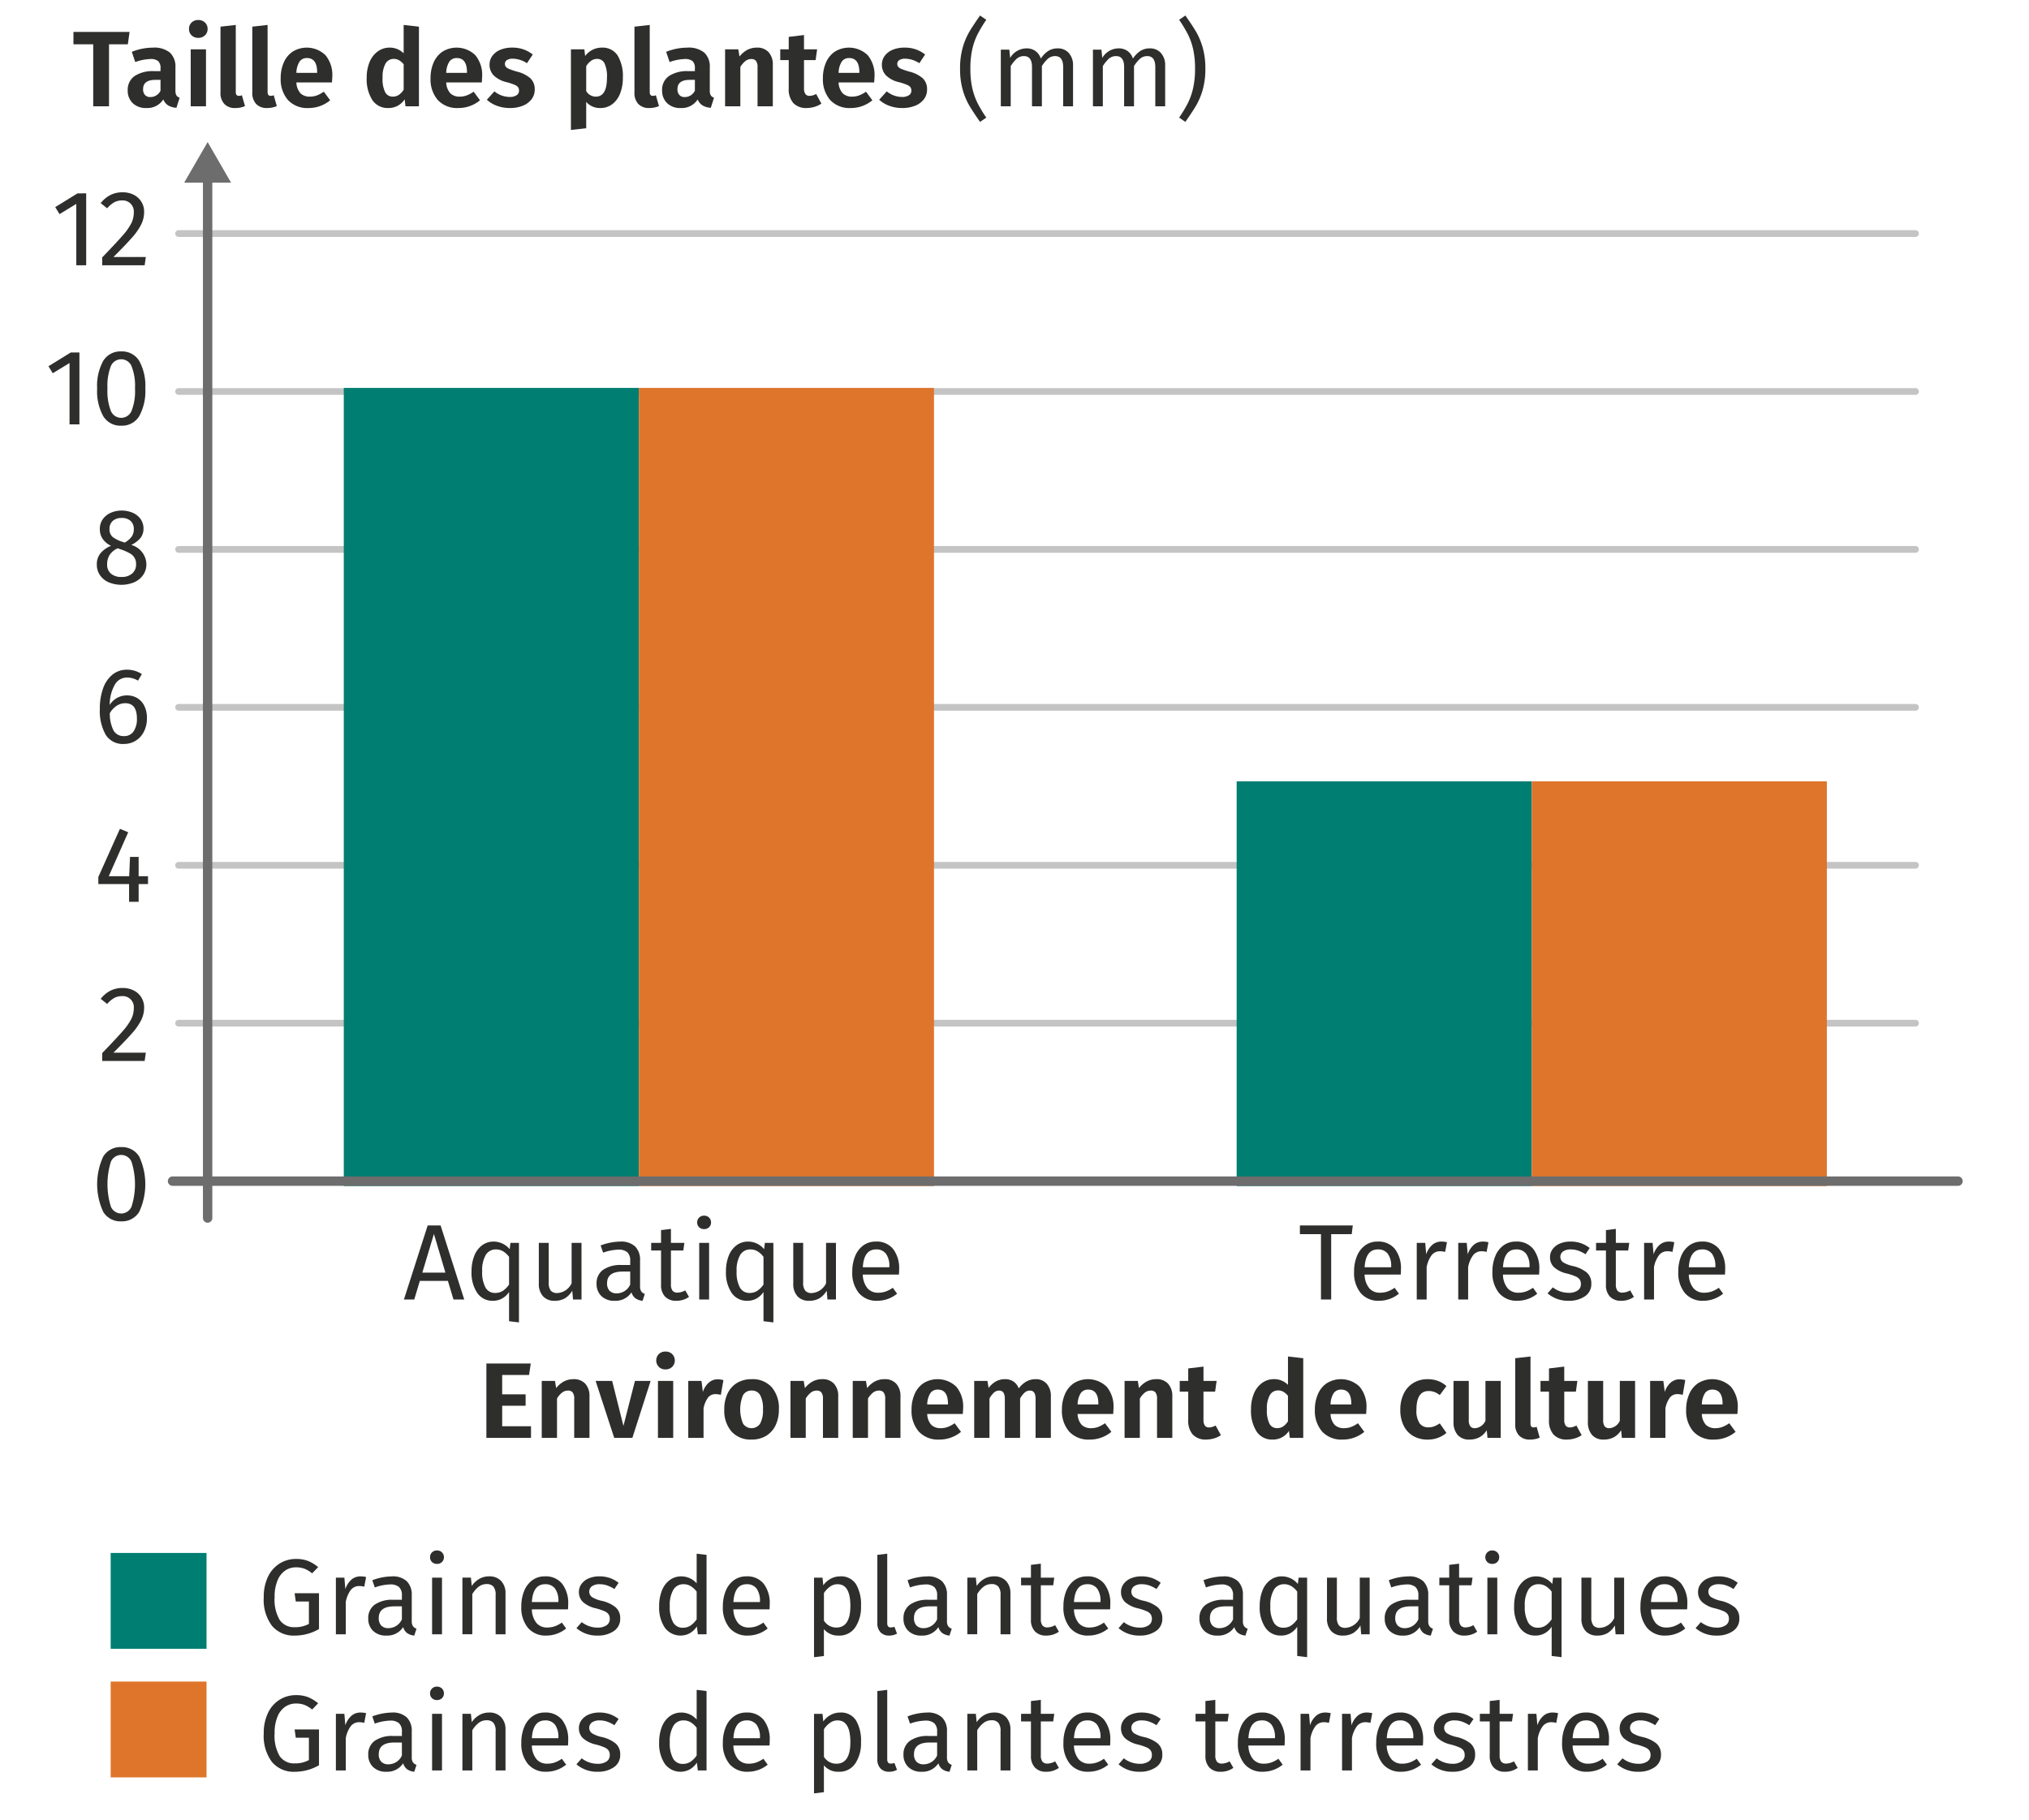<svg xmlns="http://www.w3.org/2000/svg" viewBox="0 0 151 135.455"><g id="e50d6904-8bc7-47fb-aeba-3a9db59c4576" data-name="Calque 1"><path d="M9.642,2.377l-.128.92H8.113V7.913H6.938V3.297H5.466V2.377Z" style="fill:#2e2e2d"/><path d="M13.13,7.101a.431.431,0,0,0,.24.172l-.24.752a1.388,1.388,0,0,1-.612-.177.919.919,0,0,1-.363-.447,1.414,1.414,0,0,1-1.272.64A1.371,1.371,0,0,1,9.878,7.677a1.266,1.266,0,0,1-.372-.947A1.236,1.236,0,0,1,10.01,5.665a2.43,2.43,0,0,1,1.448-.368h.488v-.208a.695.695,0,0,0-.177-.544.889.889,0,0,0-.584-.151,3.682,3.682,0,0,0-1.12.224l-.256-.76a4.258,4.258,0,0,1,1.568-.312,1.842,1.842,0,0,1,1.271.372,1.424,1.424,0,0,1,.408,1.108V6.737A.716.716,0,0,0,13.13,7.101Zm-1.184-.349V5.945h-.377q-.92,0-.92.688a.629.629,0,0,0,.141.437.514.514,0,0,0,.403.155A.836.836,0,0,0,11.946,6.753Z" style="fill:#2e2e2d"/><path d="M15.254,1.677a.633.633,0,0,1,.196.477.63.63,0,0,1-.196.476.692.692,0,0,1-.5.188.676.676,0,0,1-.496-.188.638.638,0,0,1-.192-.476.64.64,0,0,1,.192-.477.679.679,0,0,1,.496-.188A.695.695,0,0,1,15.254,1.677Zm.076,1.996V7.913H14.193V3.673Z" style="fill:#2e2e2d"/><path d="M16.697,7.741a1.185,1.185,0,0,1-.288-.853V1.985l1.137-.128v5c0,.187.077.279.231.279A.494.494,0,0,0,18.002,7.089l.231.809a1.795,1.795,0,0,1-.728.144A1.068,1.068,0,0,1,16.697,7.741Z" style="fill:#2e2e2d"/><path d="M19.065,7.741a1.185,1.185,0,0,1-.288-.853V1.985l1.137-.128v5c0,.187.077.279.231.279a.494.494,0,0,0,.225-.048l.231.809a1.795,1.795,0,0,1-.728.144A1.068,1.068,0,0,1,19.065,7.741Z" style="fill:#2e2e2d"/><path d="M24.706,6.137H22.058a1.257,1.257,0,0,0,.312.816.976.976,0,0,0,.696.24,1.479,1.479,0,0,0,.512-.088,2.392,2.392,0,0,0,.52-.28l.473.64A2.493,2.493,0,0,1,22.962,8.041a1.954,1.954,0,0,1-1.536-.6,2.349,2.349,0,0,1-.536-1.624,2.843,2.843,0,0,1,.229-1.164,1.865,1.865,0,0,1,.664-.812,2,2,0,0,1,2.443.272,2.305,2.305,0,0,1,.504,1.584C24.73,5.75,24.722,5.897,24.706,6.137Zm-1.104-.76q0-1.056-.76-1.056A.648.648,0,0,0,22.294,4.581a1.617,1.617,0,0,0-.236.844h1.544Z" style="fill:#2e2e2d"/><path d="M31.178,1.985V7.913h-1l-.064-.52a1.405,1.405,0,0,1-1.216.647,1.358,1.358,0,0,1-1.196-.604,2.884,2.884,0,0,1-.412-1.645A3.014,3.014,0,0,1,27.501,4.629a1.84,1.84,0,0,1,.604-.796,1.483,1.483,0,0,1,.904-.288,1.439,1.439,0,0,1,1.031.424V1.857Zm-1.505,5.084a1.314,1.314,0,0,0,.368-.389V4.785a1.293,1.293,0,0,0-.34-.3.776.776,0,0,0-.396-.101.69.69,0,0,0-.612.345,2.017,2.017,0,0,0-.22,1.063A2.181,2.181,0,0,0,28.669,6.873a.625.625,0,0,0,.564.32A.797.797,0,0,0,29.673,7.069Z" style="fill:#2e2e2d"/><path d="M35.857,6.137H33.209a1.257,1.257,0,0,0,.312.816.976.976,0,0,0,.696.24,1.479,1.479,0,0,0,.512-.088,2.393,2.393,0,0,0,.52-.28l.473.64a2.493,2.493,0,0,1-1.608.576,1.954,1.954,0,0,1-1.536-.6,2.349,2.349,0,0,1-.536-1.624,2.843,2.843,0,0,1,.229-1.164,1.865,1.865,0,0,1,.664-.812,2,2,0,0,1,2.443.272,2.305,2.305,0,0,1,.504,1.584C35.881,5.75,35.873,5.897,35.857,6.137ZM34.753,5.377q0-1.056-.76-1.056a.648.648,0,0,0-.548.26,1.616,1.616,0,0,0-.236.844H34.753Z" style="fill:#2e2e2d"/><path d="M39.649,4.057l-.432.648a1.987,1.987,0,0,0-1.057-.336.768.768,0,0,0-.432.104.324.324,0,0,0-.152.28.343.343,0,0,0,.068.216.624.624,0,0,0,.256.168,5.449,5.449,0,0,0,.564.192,2.376,2.376,0,0,1,1,.492A1.1,1.1,0,0,1,39.794,6.665a1.163,1.163,0,0,1-.244.736,1.529,1.529,0,0,1-.66.476A2.511,2.511,0,0,1,37.962,8.041a2.776,2.776,0,0,1-.977-.164,2.253,2.253,0,0,1-.752-.452l.561-.624a1.82,1.82,0,0,0,1.136.416.909.909,0,0,0,.508-.124.387.387,0,0,0,.188-.34.429.429,0,0,0-.072-.264.643.643,0,0,0-.265-.18,4.566,4.566,0,0,0-.6-.196,2.024,2.024,0,0,1-.948-.5,1.123,1.123,0,0,1-.308-.804,1.081,1.081,0,0,1,.208-.648,1.377,1.377,0,0,1,.588-.452,2.213,2.213,0,0,1,.884-.164A2.385,2.385,0,0,1,39.649,4.057Z" style="fill:#2e2e2d"/><path d="M45.966,4.133a2.988,2.988,0,0,1,.388,1.652,3.163,3.163,0,0,1-.2,1.16,1.813,1.813,0,0,1-.58.804,1.434,1.434,0,0,1-.899.292A1.327,1.327,0,0,1,43.626,7.585v1.96l-1.137.128v-6h1l.057.496a1.563,1.563,0,0,1,.563-.468,1.519,1.519,0,0,1,.668-.156A1.327,1.327,0,0,1,45.966,4.133ZM45.17,5.793A2.324,2.324,0,0,0,44.985,4.705a.604.604,0,0,0-.56-.32.743.743,0,0,0-.444.148,1.348,1.348,0,0,0-.355.396V6.777a.819.819,0,0,0,.712.416Q45.17,7.193,45.17,5.793Z" style="fill:#2e2e2d"/><path d="M47.505,7.741a1.185,1.185,0,0,1-.288-.853V1.985l1.137-.128v5c0,.187.077.279.231.279a.494.494,0,0,0,.225-.048l.231.809a1.795,1.795,0,0,1-.728.144A1.068,1.068,0,0,1,47.505,7.741Z" style="fill:#2e2e2d"/><path d="M52.898,7.101a.431.431,0,0,0,.24.172l-.24.752a1.388,1.388,0,0,1-.612-.177.919.919,0,0,1-.363-.447,1.414,1.414,0,0,1-1.272.64,1.371,1.371,0,0,1-1.004-.364,1.266,1.266,0,0,1-.372-.947A1.236,1.236,0,0,1,49.777,5.665a2.43,2.43,0,0,1,1.448-.368h.488v-.208a.695.695,0,0,0-.177-.544.889.889,0,0,0-.584-.151,3.682,3.682,0,0,0-1.12.224l-.256-.76a4.258,4.258,0,0,1,1.568-.312,1.842,1.842,0,0,1,1.271.372,1.424,1.424,0,0,1,.408,1.108V6.737A.715.715,0,0,0,52.898,7.101Zm-1.184-.349V5.945h-.377q-.92,0-.92.688a.629.629,0,0,0,.141.437.514.514,0,0,0,.403.155A.836.836,0,0,0,51.714,6.753Z" style="fill:#2e2e2d"/><path d="M57.201,3.885a1.34,1.34,0,0,1,.312.94V7.913H56.377V5.017a.771.771,0,0,0-.115-.483.426.426,0,0,0-.349-.14.705.705,0,0,0-.436.147,1.61,1.61,0,0,0-.38.444V7.913H53.961V3.673h.984l.088.536a1.888,1.888,0,0,1,.58-.496,1.509,1.509,0,0,1,.716-.168A1.125,1.125,0,0,1,57.201,3.885Z" style="fill:#2e2e2d"/><path d="M61.129,7.713a1.753,1.753,0,0,1-.523.244,2.11,2.11,0,0,1-.58.084,1.298,1.298,0,0,1-.992-.376,1.552,1.552,0,0,1-.336-1.08V4.473h-.632V3.673h.632V2.745l1.136-.136V3.673h.977l-.112.8h-.864V6.561a.731.731,0,0,0,.104.439.376.376,0,0,0,.319.136,1.021,1.021,0,0,0,.48-.144Z" style="fill:#2e2e2d"/><path d="M65.058,6.137H62.409a1.257,1.257,0,0,0,.312.816.976.976,0,0,0,.696.24,1.479,1.479,0,0,0,.512-.088,2.392,2.392,0,0,0,.52-.28l.473.64a2.493,2.493,0,0,1-1.608.576,1.954,1.954,0,0,1-1.536-.6,2.349,2.349,0,0,1-.536-1.624,2.843,2.843,0,0,1,.229-1.164,1.865,1.865,0,0,1,.664-.812,2,2,0,0,1,2.443.272,2.305,2.305,0,0,1,.504,1.584C65.081,5.75,65.073,5.897,65.058,6.137Zm-1.104-.76q0-1.056-.76-1.056a.648.648,0,0,0-.548.26,1.617,1.617,0,0,0-.236.844h1.544Z" style="fill:#2e2e2d"/><path d="M68.849,4.057,68.417,4.705a1.987,1.987,0,0,0-1.057-.336.768.768,0,0,0-.432.104.324.324,0,0,0-.152.28.343.343,0,0,0,.068.216.624.624,0,0,0,.256.168,5.449,5.449,0,0,0,.564.192,2.376,2.376,0,0,1,1,.492,1.1,1.1,0,0,1,.328.844,1.163,1.163,0,0,1-.244.736,1.529,1.529,0,0,1-.66.476,2.511,2.511,0,0,1-.928.164,2.776,2.776,0,0,1-.977-.164,2.253,2.253,0,0,1-.752-.452l.561-.624a1.82,1.82,0,0,0,1.136.416.909.909,0,0,0,.508-.124.387.387,0,0,0,.188-.34.429.429,0,0,0-.072-.264.642.642,0,0,0-.265-.18,4.566,4.566,0,0,0-.6-.196,2.024,2.024,0,0,1-.948-.5,1.123,1.123,0,0,1-.308-.804,1.082,1.082,0,0,1,.208-.648,1.377,1.377,0,0,1,.588-.452,2.213,2.213,0,0,1,.884-.164A2.385,2.385,0,0,1,68.849,4.057Z" style="fill:#2e2e2d"/><path d="M73.401,1.473a10.029,10.029,0,0,0-.66,1.101,4.799,4.799,0,0,0-.385,1.1,6.594,6.594,0,0,0-.14,1.44,6.541,6.541,0,0,0,.14,1.432,4.96,4.96,0,0,0,.385,1.108,9.11,9.11,0,0,0,.66,1.1l-.465.32q-.527-.753-.812-1.236a5.083,5.083,0,0,1-.48-1.16,5.622,5.622,0,0,1-.195-1.563,5.634,5.634,0,0,1,.195-1.564A5.12,5.12,0,0,1,72.125,2.389q.284-.483.812-1.235Z" style="fill:#2e2e2d"/><path d="M79.545,3.949a1.354,1.354,0,0,1,.312.939V7.913h-.735V4.993q0-.816-.593-.816a.795.795,0,0,0-.527.181,2.497,2.497,0,0,0-.464.563V7.913h-.736V4.993q0-.816-.592-.816a.795.795,0,0,0-.536.185,2.509,2.509,0,0,0-.456.56V7.913h-.736V3.697h.632l.064.616a1.412,1.412,0,0,1,1.216-.712,1.109,1.109,0,0,1,.668.199,1.097,1.097,0,0,1,.396.561,1.982,1.982,0,0,1,.548-.564,1.263,1.263,0,0,1,.708-.195A1.061,1.061,0,0,1,79.545,3.949Z" style="fill:#2e2e2d"/><path d="M86.401,3.949a1.354,1.354,0,0,1,.312.939V7.913h-.735V4.993q0-.816-.593-.816a.795.795,0,0,0-.527.181,2.497,2.497,0,0,0-.464.563V7.913h-.736V4.993q0-.816-.592-.816a.795.795,0,0,0-.536.185,2.509,2.509,0,0,0-.456.56V7.913H81.337V3.697h.632l.064.616a1.412,1.412,0,0,1,1.216-.712,1.109,1.109,0,0,1,.668.199,1.097,1.097,0,0,1,.396.561,1.982,1.982,0,0,1,.548-.564,1.263,1.263,0,0,1,.708-.195A1.061,1.061,0,0,1,86.401,3.949Z" style="fill:#2e2e2d"/><path d="M89.028,2.389a5.12,5.12,0,0,1,.48,1.16,5.632,5.632,0,0,1,.196,1.564,5.62,5.62,0,0,1-.196,1.563,5.083,5.083,0,0,1-.48,1.16q-.284.485-.812,1.236L87.753,8.753a9.373,9.373,0,0,0,.66-1.1,5.009,5.009,0,0,0,.384-1.108,6.541,6.541,0,0,0,.14-1.432,6.594,6.594,0,0,0-.14-1.44,4.846,4.846,0,0,0-.384-1.1A10.349,10.349,0,0,0,87.753,1.473l.464-.319Q88.744,1.905,89.028,2.389Z" style="fill:#2e2e2d"/><path d="M39.501,101.495l-.128.856h-2V103.791h1.744v.849H37.373v1.527h2.145v.864H36.197v-5.536Z" style="fill:#2e2e2d"/><path d="M43.558,103.003a1.34,1.34,0,0,1,.312.94v3.088H42.733V104.135a.771.771,0,0,0-.115-.483.426.426,0,0,0-.349-.14.705.705,0,0,0-.436.147,1.61,1.61,0,0,0-.38.444v2.928H40.317V102.791h.984l.088.536a1.888,1.888,0,0,1,.58-.496,1.51,1.51,0,0,1,.716-.168A1.125,1.125,0,0,1,43.558,103.003Z" style="fill:#2e2e2d"/><path d="M48.422,102.791l-1.36,4.24H45.71L44.326,102.791h1.231l.84,3.353L47.254,102.791Z" style="fill:#2e2e2d"/><path d="M50.025,100.795a.675.675,0,0,1,0,.952.692.692,0,0,1-.5.188.676.676,0,0,1-.496-.188.685.685,0,0,1,0-.952.679.679,0,0,1,.496-.188A.695.695,0,0,1,50.025,100.795Zm.076,1.996v4.24H48.965V102.791Z" style="fill:#2e2e2d"/><path d="M53.837,102.735l-.191,1.096a1.617,1.617,0,0,0-.376-.056.701.701,0,0,0-.584.264,2.006,2.006,0,0,0-.328.8v2.192H51.221V102.791h.984l.104.824a1.534,1.534,0,0,1,.443-.696.996.996,0,0,1,.66-.248A1.593,1.593,0,0,1,53.837,102.735Z" style="fill:#2e2e2d"/><path d="M57.43,103.259a2.383,2.383,0,0,1,.536,1.652,2.685,2.685,0,0,1-.244,1.18,1.824,1.824,0,0,1-.704.788,2.045,2.045,0,0,1-1.084.28,1.912,1.912,0,0,1-1.492-.596,2.375,2.375,0,0,1-.54-1.652,2.689,2.689,0,0,1,.244-1.18,1.824,1.824,0,0,1,.704-.788,2.061,2.061,0,0,1,1.092-.28A1.902,1.902,0,0,1,57.43,103.259Zm-2.132.593a2.757,2.757,0,0,0,0,2.12.765.765,0,0,0,1.271,0,2.058,2.058,0,0,0,.212-1.061,2.09,2.09,0,0,0-.208-1.06.69.69,0,0,0-.632-.34A.706.706,0,0,0,55.298,103.851Z" style="fill:#2e2e2d"/><path d="M62.069,103.003a1.34,1.34,0,0,1,.312.94v3.088H61.245V104.135a.771.771,0,0,0-.115-.483.426.426,0,0,0-.349-.14.705.705,0,0,0-.436.147,1.61,1.61,0,0,0-.38.444v2.928H58.829V102.791h.984l.088.536a1.888,1.888,0,0,1,.58-.496,1.51,1.51,0,0,1,.716-.168A1.125,1.125,0,0,1,62.069,103.003Z" style="fill:#2e2e2d"/><path d="M66.701,103.003a1.34,1.34,0,0,1,.312.94v3.088H65.877V104.135a.771.771,0,0,0-.115-.483.426.426,0,0,0-.349-.14.705.705,0,0,0-.436.147,1.61,1.61,0,0,0-.38.444v2.928H63.461V102.791h.984l.088.536a1.888,1.888,0,0,1,.58-.496,1.51,1.51,0,0,1,.716-.168A1.125,1.125,0,0,1,66.701,103.003Z" style="fill:#2e2e2d"/><path d="M71.653,105.255H69.005a1.257,1.257,0,0,0,.312.816.976.976,0,0,0,.696.24,1.479,1.479,0,0,0,.512-.088,2.392,2.392,0,0,0,.52-.28l.473.64a2.493,2.493,0,0,1-1.608.576,1.954,1.954,0,0,1-1.536-.6,2.349,2.349,0,0,1-.536-1.624,2.843,2.843,0,0,1,.229-1.164,1.865,1.865,0,0,1,.664-.812,2,2,0,0,1,2.443.272,2.305,2.305,0,0,1,.504,1.584C71.677,104.868,71.669,105.016,71.653,105.255Zm-1.104-.76q0-1.056-.76-1.056a.648.648,0,0,0-.548.26,1.616,1.616,0,0,0-.236.844h1.544Z" style="fill:#2e2e2d"/><path d="M77.898,103.007a1.355,1.355,0,0,1,.308.937v3.088H77.069V104.135q0-.623-.416-.623a.582.582,0,0,0-.392.144,1.718,1.718,0,0,0-.345.448v2.928H74.781V104.135q0-.623-.416-.623a.572.572,0,0,0-.392.147,1.709,1.709,0,0,0-.336.444v2.928H72.501V102.791h.984l.088.528a1.758,1.758,0,0,1,.54-.488,1.4,1.4,0,0,1,.692-.168,1.09,1.09,0,0,1,.624.18,1.022,1.022,0,0,1,.384.509,1.9,1.9,0,0,1,.572-.517,1.413,1.413,0,0,1,.699-.172A1.039,1.039,0,0,1,77.898,103.007Z" style="fill:#2e2e2d"/><path d="M82.845,105.255H80.196a1.257,1.257,0,0,0,.312.816.976.976,0,0,0,.696.24,1.479,1.479,0,0,0,.512-.088,2.391,2.391,0,0,0,.52-.28l.473.64a2.493,2.493,0,0,1-1.608.576,1.954,1.954,0,0,1-1.536-.6,2.349,2.349,0,0,1-.536-1.624,2.843,2.843,0,0,1,.229-1.164,1.865,1.865,0,0,1,.664-.812,2,2,0,0,1,2.443.272,2.305,2.305,0,0,1,.504,1.584C82.868,104.868,82.86,105.016,82.845,105.255Zm-1.104-.76q0-1.056-.76-1.056a.648.648,0,0,0-.548.26,1.617,1.617,0,0,0-.236.844h1.544Z" style="fill:#2e2e2d"/><path d="M86.933,103.003a1.34,1.34,0,0,1,.312.94v3.088H86.108V104.135a.771.771,0,0,0-.115-.483.426.426,0,0,0-.349-.14.705.705,0,0,0-.436.147,1.61,1.61,0,0,0-.38.444v2.928H83.692V102.791h.984l.088.536a1.888,1.888,0,0,1,.58-.496,1.51,1.51,0,0,1,.716-.168A1.125,1.125,0,0,1,86.933,103.003Z" style="fill:#2e2e2d"/><path d="M90.86,106.831a1.754,1.754,0,0,1-.523.244,2.11,2.11,0,0,1-.58.084,1.298,1.298,0,0,1-.992-.376,1.552,1.552,0,0,1-.336-1.08v-2.112h-.632v-.8h.632v-.928l1.136-.136V102.791h.977l-.112.8H89.564v2.089a.731.731,0,0,0,.104.439.376.376,0,0,0,.319.136,1.021,1.021,0,0,0,.48-.144Z" style="fill:#2e2e2d"/><path d="M96.989,101.103v5.928h-1l-.064-.52a1.405,1.405,0,0,1-1.216.647,1.358,1.358,0,0,1-1.196-.604,2.884,2.884,0,0,1-.412-1.645,3.014,3.014,0,0,1,.212-1.164,1.84,1.84,0,0,1,.605-.796,1.483,1.483,0,0,1,.904-.288,1.439,1.439,0,0,1,1.031.424v-2.111Zm-1.505,5.084a1.314,1.314,0,0,0,.368-.389v-1.896a1.293,1.293,0,0,0-.34-.3.776.776,0,0,0-.396-.101.69.69,0,0,0-.612.345,2.017,2.017,0,0,0-.22,1.063,2.181,2.181,0,0,0,.195,1.08.625.625,0,0,0,.564.32A.797.797,0,0,0,95.484,106.187Z" style="fill:#2e2e2d"/><path d="M101.669,105.255H99.021a1.257,1.257,0,0,0,.312.816.976.976,0,0,0,.696.24,1.479,1.479,0,0,0,.512-.088,2.391,2.391,0,0,0,.52-.28l.473.64a2.493,2.493,0,0,1-1.608.576,1.954,1.954,0,0,1-1.536-.6,2.349,2.349,0,0,1-.536-1.624,2.843,2.843,0,0,1,.229-1.164,1.865,1.865,0,0,1,.664-.812,2,2,0,0,1,2.443.272,2.305,2.305,0,0,1,.504,1.584C101.692,104.868,101.685,105.016,101.669,105.255Zm-1.104-.76q0-1.056-.76-1.056a.648.648,0,0,0-.548.26,1.617,1.617,0,0,0-.236.844h1.544Z" style="fill:#2e2e2d"/><path d="M107,102.787a2.075,2.075,0,0,1,.645.388l-.496.673a1.522,1.522,0,0,0-.404-.232,1.237,1.237,0,0,0-.428-.072q-.904,0-.904,1.393a1.687,1.687,0,0,0,.232,1.008.784.784,0,0,0,.664.304,1.176,1.176,0,0,0,.407-.067,2.366,2.366,0,0,0,.433-.229l.496.712a2.14,2.14,0,0,1-1.393.496,2.097,2.097,0,0,1-1.084-.271,1.809,1.809,0,0,1-.708-.772,2.609,2.609,0,0,1-.248-1.172,2.719,2.719,0,0,1,.248-1.188,1.892,1.892,0,0,1,.708-.804,1.968,1.968,0,0,1,1.068-.288A2.233,2.233,0,0,1,107,102.787Z" style="fill:#2e2e2d"/><path d="M111.685,107.031h-.984l-.056-.568a1.473,1.473,0,0,1-.544.524,1.556,1.556,0,0,1-.744.172,1.107,1.107,0,0,1-.88-.348,1.43,1.43,0,0,1-.305-.973V102.791h1.137v2.904a.777.777,0,0,0,.111.476.424.424,0,0,0,.353.141.917.917,0,0,0,.776-.553V102.791h1.136Z" style="fill:#2e2e2d"/><path d="M113.052,106.859a1.185,1.185,0,0,1-.288-.853v-4.903l1.137-.128v5c0,.187.077.279.231.279a.494.494,0,0,0,.225-.048l.231.809a1.795,1.795,0,0,1-.728.144A1.068,1.068,0,0,1,113.052,106.859Z" style="fill:#2e2e2d"/><path d="M117.708,106.831a1.753,1.753,0,0,1-.523.244,2.11,2.11,0,0,1-.58.084,1.298,1.298,0,0,1-.992-.376,1.552,1.552,0,0,1-.336-1.08v-2.112h-.632v-.8h.632v-.928l1.136-.136V102.791h.977l-.112.8h-.864v2.089a.731.731,0,0,0,.104.439.376.376,0,0,0,.319.136,1.021,1.021,0,0,0,.48-.144Z" style="fill:#2e2e2d"/><path d="M121.685,107.031h-.984l-.056-.568a1.473,1.473,0,0,1-.544.524,1.556,1.556,0,0,1-.744.172,1.107,1.107,0,0,1-.88-.348,1.43,1.43,0,0,1-.305-.973V102.791h1.137v2.904a.777.777,0,0,0,.111.476.424.424,0,0,0,.353.141.917.917,0,0,0,.776-.553V102.791h1.136Z" style="fill:#2e2e2d"/><path d="M125.42,102.735l-.191,1.096a1.617,1.617,0,0,0-.376-.056.701.701,0,0,0-.584.264,2.006,2.006,0,0,0-.328.8v2.192h-1.137V102.791h.984l.104.824a1.534,1.534,0,0,1,.443-.696.996.996,0,0,1,.66-.248A1.593,1.593,0,0,1,125.42,102.735Z" style="fill:#2e2e2d"/><path d="M129.3,105.255h-2.648a1.257,1.257,0,0,0,.312.816.976.976,0,0,0,.696.24,1.479,1.479,0,0,0,.512-.088,2.391,2.391,0,0,0,.52-.28l.473.64a2.493,2.493,0,0,1-1.608.576,1.954,1.954,0,0,1-1.536-.6,2.349,2.349,0,0,1-.536-1.624,2.843,2.843,0,0,1,.229-1.164,1.865,1.865,0,0,1,.664-.812,2,2,0,0,1,2.443.272,2.305,2.305,0,0,1,.504,1.584C129.323,104.868,129.315,105.016,129.3,105.255Zm-1.104-.76q0-1.056-.76-1.056a.648.648,0,0,0-.548.26,1.617,1.617,0,0,0-.236.844h1.544Z" style="fill:#2e2e2d"/><line x1="13.289" y1="76.165" x2="142.555" y2="76.165" style="fill:none;stroke:#c4c4c5;stroke-linecap:round;stroke-miterlimit:10;stroke-width:0.5px"/><line x1="13.289" y1="64.409" x2="142.555" y2="64.409" style="fill:none;stroke:#c4c4c5;stroke-linecap:round;stroke-miterlimit:10;stroke-width:0.5px"/><line x1="13.289" y1="52.653" x2="142.555" y2="52.653" style="fill:none;stroke:#c4c4c5;stroke-linecap:round;stroke-miterlimit:10;stroke-width:0.5px"/><line x1="13.289" y1="40.897" x2="142.555" y2="40.897" style="fill:none;stroke:#c4c4c5;stroke-linecap:round;stroke-miterlimit:10;stroke-width:0.5px"/><line x1="13.289" y1="29.141" x2="142.555" y2="29.141" style="fill:none;stroke:#c4c4c5;stroke-linecap:round;stroke-miterlimit:10;stroke-width:0.5px"/><line x1="13.289" y1="17.385" x2="142.555" y2="17.385" style="fill:none;stroke:#c4c4c5;stroke-linecap:round;stroke-miterlimit:10;stroke-width:0.5px"/><line x1="15.452" y1="13.087" x2="15.452" y2="90.667" style="fill:none;stroke:#6d6d6d;stroke-linecap:round;stroke-miterlimit:10;stroke-width:0.7px"/><polygon points="13.706 13.597 15.452 10.575 17.197 13.597 13.706 13.597" style="fill:#6d6d6d"/><path d="M33.749,96.732l-.416-1.384H31.245l-.416,1.384H30.06l1.769-5.512h.96l1.76,5.512Zm-2.32-2H33.148l-.855-2.88Z" style="fill:#2e2e2d"/><path d="M38.621,92.517v5.92l-.736-.088V96.173a1.484,1.484,0,0,1-.516.483,1.376,1.376,0,0,1-.685.172,1.357,1.357,0,0,1-1.172-.592,2.698,2.698,0,0,1-.42-1.592,3.099,3.099,0,0,1,.2-1.152,1.779,1.779,0,0,1,.576-.788,1.422,1.422,0,0,1,.88-.283,1.553,1.553,0,0,1,1.184.567l.056-.472Zm-1.2,3.572a1.807,1.807,0,0,0,.464-.469V93.557a1.598,1.598,0,0,0-.444-.412,1.019,1.019,0,0,0-.532-.14.854.854,0,0,0-.756.407,2.237,2.237,0,0,0-.268,1.217,2.357,2.357,0,0,0,.248,1.216.789.789,0,0,0,.712.399A1.039,1.039,0,0,0,37.42,96.089Z" style="fill:#2e2e2d"/><path d="M43.277,96.732h-.633l-.056-.656a1.605,1.605,0,0,1-.552.572,1.498,1.498,0,0,1-.76.18,1.119,1.119,0,0,1-.864-.336,1.346,1.346,0,0,1-.312-.952V92.517h.736v2.943a.956.956,0,0,0,.152.612.613.613,0,0,0,.495.18,1.253,1.253,0,0,0,1.057-.728V92.517h.736Z" style="fill:#2e2e2d"/><path d="M47.724,96.129a.541.541,0,0,0,.264.188l-.168.512a1.128,1.128,0,0,1-.528-.184.845.845,0,0,1-.296-.448,1.412,1.412,0,0,1-1.256.632,1.349,1.349,0,0,1-.984-.352,1.231,1.231,0,0,1-.359-.92,1.21,1.21,0,0,1,.483-1.032,2.265,2.265,0,0,1,1.372-.36h.648v-.312a.82.82,0,0,0-.216-.64.975.975,0,0,0-.664-.192,3.714,3.714,0,0,0-1.137.224l-.184-.536a4.253,4.253,0,0,1,1.456-.287,1.525,1.525,0,0,1,1.112.363,1.394,1.394,0,0,1,.367,1.036V95.748A.656.656,0,0,0,47.724,96.129Zm-.824-.509v-.968h-.553q-1.167,0-1.168.864a.787.787,0,0,0,.185.567.715.715,0,0,0,.544.192A1.1,1.1,0,0,0,46.9,95.62Z" style="fill:#2e2e2d"/><path d="M51.276,96.54a1.615,1.615,0,0,1-.943.288,1.112,1.112,0,0,1-.836-.308,1.226,1.226,0,0,1-.301-.892V93.084h-.735v-.567h.735v-.952l.736-.088v1.04h1l-.08.567h-.92v2.513a.775.775,0,0,0,.116.476.463.463,0,0,0,.388.148,1.218,1.218,0,0,0,.561-.168Z" style="fill:#2e2e2d"/><path d="M52.772,90.637a.488.488,0,0,1,.144.359.477.477,0,0,1-.144.356.519.519,0,0,1-.376.14.508.508,0,0,1-.368-.14.477.477,0,0,1-.144-.356.488.488,0,0,1,.144-.359.496.496,0,0,1,.368-.145A.506.506,0,0,1,52.772,90.637Zm0,1.88v4.216h-.736V92.517Z" style="fill:#2e2e2d"/><path d="M57.556,92.517v5.92l-.736-.088V96.173a1.484,1.484,0,0,1-.516.483,1.376,1.376,0,0,1-.685.172,1.357,1.357,0,0,1-1.172-.592,2.698,2.698,0,0,1-.42-1.592,3.098,3.098,0,0,1,.2-1.152,1.779,1.779,0,0,1,.576-.788,1.422,1.422,0,0,1,.88-.283,1.553,1.553,0,0,1,1.184.567l.056-.472ZM56.356,96.089a1.807,1.807,0,0,0,.464-.469V93.557a1.598,1.598,0,0,0-.444-.412,1.019,1.019,0,0,0-.532-.14.854.854,0,0,0-.756.407,2.237,2.237,0,0,0-.268,1.217,2.357,2.357,0,0,0,.248,1.216.789.789,0,0,0,.712.399A1.039,1.039,0,0,0,56.356,96.089Z" style="fill:#2e2e2d"/><path d="M62.212,96.732h-.633L61.524,96.076a1.605,1.605,0,0,1-.552.572,1.498,1.498,0,0,1-.76.18,1.119,1.119,0,0,1-.864-.336,1.346,1.346,0,0,1-.312-.952V92.517H59.772v2.943a.956.956,0,0,0,.152.612.613.613,0,0,0,.495.18,1.253,1.253,0,0,0,1.057-.728V92.517h.736Z" style="fill:#2e2e2d"/><path d="M66.899,94.876h-2.688a1.647,1.647,0,0,0,.352,1.024,1.021,1.021,0,0,0,.784.328,1.707,1.707,0,0,0,.56-.088,2.253,2.253,0,0,0,.536-.28l.32.44a2.332,2.332,0,0,1-1.472.527,1.705,1.705,0,0,1-1.372-.576,2.359,2.359,0,0,1-.492-1.584,2.991,2.991,0,0,1,.212-1.163,1.828,1.828,0,0,1,.608-.797,1.543,1.543,0,0,1,.932-.287,1.563,1.563,0,0,1,1.288.552,2.358,2.358,0,0,1,.448,1.527C66.916,94.623,66.91,94.748,66.899,94.876Zm-.712-.592A1.561,1.561,0,0,0,65.939,93.332a.875.875,0,0,0-.744-.327q-.904,0-.983,1.327h1.976Z" style="fill:#2e2e2d"/><path d="M22.921,116.193a2.775,2.775,0,0,1,.756.46l-.448.464a2.115,2.115,0,0,0-.568-.344,1.785,1.785,0,0,0-.64-.104,1.415,1.415,0,0,0-.78.229,1.618,1.618,0,0,0-.58.728,3.114,3.114,0,0,0-.224,1.269,2.975,2.975,0,0,0,.38,1.695,1.288,1.288,0,0,0,1.124.536,2.092,2.092,0,0,0,1.048-.248v-1.664h-.976l-.088-.615h1.815v2.664a3.582,3.582,0,0,1-1.8.487,2.1,2.1,0,0,1-1.7-.728,3.228,3.228,0,0,1-.611-2.128,3.392,3.392,0,0,1,.323-1.54,2.337,2.337,0,0,1,.872-.977,2.273,2.273,0,0,1,1.196-.332A2.481,2.481,0,0,1,22.921,116.193Z" style="fill:#2e2e2d"/><path d="M27.245,117.39l-.136.72a1.508,1.508,0,0,0-.368-.048.781.781,0,0,0-.632.288,2.134,2.134,0,0,0-.376.896v2.408h-.736v-4.216h.632l.072.855a1.601,1.601,0,0,1,.456-.712,1.017,1.017,0,0,1,.672-.239A1.7,1.7,0,0,1,27.245,117.39Z" style="fill:#2e2e2d"/><path d="M30.733,121.05a.541.541,0,0,0,.264.188l-.168.512a1.128,1.128,0,0,1-.528-.184.845.845,0,0,1-.296-.448,1.412,1.412,0,0,1-1.256.632,1.349,1.349,0,0,1-.984-.352,1.231,1.231,0,0,1-.359-.92,1.21,1.21,0,0,1,.483-1.032,2.265,2.265,0,0,1,1.372-.36h.648v-.312a.82.82,0,0,0-.216-.64.975.975,0,0,0-.664-.192,3.714,3.714,0,0,0-1.137.224l-.184-.536a4.253,4.253,0,0,1,1.456-.287,1.525,1.525,0,0,1,1.112.363,1.394,1.394,0,0,1,.367,1.036v1.928A.656.656,0,0,0,30.733,121.05Zm-.824-.509v-.968H29.356q-1.167,0-1.168.864a.787.787,0,0,0,.185.567.715.715,0,0,0,.544.192A1.1,1.1,0,0,0,29.909,120.541Z" style="fill:#2e2e2d"/><path d="M32.893,115.558a.488.488,0,0,1,.144.359.477.477,0,0,1-.144.356.519.519,0,0,1-.376.14.508.508,0,0,1-.368-.14.477.477,0,0,1-.144-.356.488.488,0,0,1,.144-.359.496.496,0,0,1,.368-.145A.506.506,0,0,1,32.893,115.558Zm0,1.88v4.216h-.736v-4.216Z" style="fill:#2e2e2d"/><path d="M37.296,117.685a1.318,1.318,0,0,1,.324.943v3.024H36.885v-2.92a.937.937,0,0,0-.168-.632.638.638,0,0,0-.496-.185.962.962,0,0,0-.593.192,2.004,2.004,0,0,0-.479.552v2.992h-.736v-4.216h.632l.064.624a1.666,1.666,0,0,1,.556-.528,1.439,1.439,0,0,1,.732-.191A1.174,1.174,0,0,1,37.296,117.685Z" style="fill:#2e2e2d"/><path d="M42.269,119.797h-2.688a1.647,1.647,0,0,0,.352,1.024,1.021,1.021,0,0,0,.784.328,1.707,1.707,0,0,0,.56-.088,2.253,2.253,0,0,0,.536-.28l.32.44a2.332,2.332,0,0,1-1.472.527,1.705,1.705,0,0,1-1.372-.576,2.359,2.359,0,0,1-.492-1.584,2.991,2.991,0,0,1,.212-1.163,1.828,1.828,0,0,1,.608-.797,1.543,1.543,0,0,1,.932-.287,1.563,1.563,0,0,1,1.288.552,2.358,2.358,0,0,1,.448,1.527C42.286,119.544,42.28,119.669,42.269,119.797Zm-.712-.592a1.561,1.561,0,0,0-.248-.952.875.875,0,0,0-.744-.327q-.904,0-.983,1.327h1.976Z" style="fill:#2e2e2d"/><path d="M45.38,117.461a2.334,2.334,0,0,1,.656.36l-.312.464a2.569,2.569,0,0,0-.549-.271,1.695,1.695,0,0,0-.548-.088.963.963,0,0,0-.567.147.501.501,0,0,0-.013.804,2.268,2.268,0,0,0,.708.28,2.525,2.525,0,0,1,1.053.48,1.048,1.048,0,0,1,.348.832,1.075,1.075,0,0,1-.484.951,2.052,2.052,0,0,1-1.18.328,2.331,2.331,0,0,1-1.592-.552l.392-.448a1.908,1.908,0,0,0,1.185.408,1.125,1.125,0,0,0,.659-.172.541.541,0,0,0,.244-.468.619.619,0,0,0-.088-.349.714.714,0,0,0-.304-.231,4.168,4.168,0,0,0-.632-.212,2.149,2.149,0,0,1-.973-.473,1.013,1.013,0,0,1-.3-.752.984.984,0,0,1,.196-.596,1.269,1.269,0,0,1,.544-.416,1.977,1.977,0,0,1,.78-.147A2.342,2.342,0,0,1,45.38,117.461Z" style="fill:#2e2e2d"/><path d="M52.582,115.741v5.912h-.648l-.072-.584a1.529,1.529,0,0,1-.52.5,1.45,1.45,0,0,1-1.868-.412,2.698,2.698,0,0,1-.42-1.592,3.098,3.098,0,0,1,.2-1.152,1.779,1.779,0,0,1,.576-.788,1.422,1.422,0,0,1,.88-.283,1.512,1.512,0,0,1,1.136.52v-2.208Zm-1.2,5.269a1.807,1.807,0,0,0,.464-.469v-2.063a1.598,1.598,0,0,0-.444-.412,1.019,1.019,0,0,0-.532-.14.854.854,0,0,0-.756.407,2.237,2.237,0,0,0-.268,1.217,2.357,2.357,0,0,0,.248,1.216.789.789,0,0,0,.712.399A1.039,1.039,0,0,0,51.381,121.01Z" style="fill:#2e2e2d"/><path d="M57.268,119.797h-2.688a1.647,1.647,0,0,0,.352,1.024,1.021,1.021,0,0,0,.784.328,1.707,1.707,0,0,0,.56-.088,2.253,2.253,0,0,0,.536-.28l.32.44a2.332,2.332,0,0,1-1.472.527,1.705,1.705,0,0,1-1.372-.576,2.359,2.359,0,0,1-.492-1.584,2.991,2.991,0,0,1,.212-1.163,1.828,1.828,0,0,1,.608-.797,1.543,1.543,0,0,1,.932-.287,1.563,1.563,0,0,1,1.288.552,2.358,2.358,0,0,1,.448,1.527C57.285,119.544,57.279,119.669,57.268,119.797Zm-.712-.592a1.561,1.561,0,0,0-.248-.952.875.875,0,0,0-.744-.327q-.904,0-.983,1.327H56.556Z" style="fill:#2e2e2d"/><path d="M63.701,117.917a2.962,2.962,0,0,1,.376,1.624,2.704,2.704,0,0,1-.432,1.601,1.413,1.413,0,0,1-1.225.607,1.361,1.361,0,0,1-1.104-.479v2l-.736.088v-5.92h.632l.057.567a1.606,1.606,0,0,1,.56-.491,1.456,1.456,0,0,1,.688-.172A1.312,1.312,0,0,1,63.701,117.917Zm-.416,1.624q0-1.616-.952-1.615a.945.945,0,0,0-.567.184,1.818,1.818,0,0,0-.448.472v2.057a1.11,1.11,0,0,0,.4.38,1.075,1.075,0,0,0,.527.132Q63.285,121.149,63.285,119.541Z" style="fill:#2e2e2d"/><path d="M65.529,121.505a.942.942,0,0,1-.236-.684v-5.08l.736-.088v5.152a.432.432,0,0,0,.06.256.241.241,0,0,0,.204.08.745.745,0,0,0,.272-.048l.191.512a1.2,1.2,0,0,1-.584.144A.852.852,0,0,1,65.529,121.505Z" style="fill:#2e2e2d"/><path d="M70.565,121.05a.541.541,0,0,0,.264.188l-.168.512a1.128,1.128,0,0,1-.528-.184.845.845,0,0,1-.296-.448,1.412,1.412,0,0,1-1.256.632,1.349,1.349,0,0,1-.984-.352,1.231,1.231,0,0,1-.359-.92,1.21,1.21,0,0,1,.483-1.032,2.265,2.265,0,0,1,1.372-.36h.648v-.312a.82.82,0,0,0-.216-.64.975.975,0,0,0-.664-.192,3.713,3.713,0,0,0-1.137.224l-.184-.536a4.253,4.253,0,0,1,1.456-.287,1.525,1.525,0,0,1,1.112.363,1.394,1.394,0,0,1,.367,1.036v1.928A.656.656,0,0,0,70.565,121.05Zm-.824-.509v-.968H69.188q-1.167,0-1.168.864a.787.787,0,0,0,.185.567.715.715,0,0,0,.544.192A1.1,1.1,0,0,0,69.741,120.541Z" style="fill:#2e2e2d"/><path d="M74.873,117.685a1.318,1.318,0,0,1,.324.943v3.024h-.735v-2.92a.937.937,0,0,0-.168-.632.638.638,0,0,0-.496-.185.962.962,0,0,0-.593.192,2.004,2.004,0,0,0-.479.552v2.992h-.736v-4.216h.632l.064.624a1.666,1.666,0,0,1,.556-.528,1.439,1.439,0,0,1,.732-.191A1.174,1.174,0,0,1,74.873,117.685Z" style="fill:#2e2e2d"/><path d="M78.804,121.461a1.615,1.615,0,0,1-.943.288,1.112,1.112,0,0,1-.836-.308,1.226,1.226,0,0,1-.301-.892v-2.545h-.735v-.567h.735v-.952l.736-.088v1.04h1l-.08.567h-.92v2.513a.775.775,0,0,0,.116.476.463.463,0,0,0,.388.148,1.218,1.218,0,0,0,.561-.168Z" style="fill:#2e2e2d"/><path d="M82.613,119.797h-2.688a1.647,1.647,0,0,0,.352,1.024,1.021,1.021,0,0,0,.784.328,1.707,1.707,0,0,0,.56-.088,2.253,2.253,0,0,0,.536-.28l.32.44a2.332,2.332,0,0,1-1.472.527,1.705,1.705,0,0,1-1.372-.576,2.359,2.359,0,0,1-.492-1.584,2.991,2.991,0,0,1,.212-1.163,1.828,1.828,0,0,1,.608-.797,1.543,1.543,0,0,1,.932-.287,1.563,1.563,0,0,1,1.288.552,2.358,2.358,0,0,1,.448,1.527C82.629,119.544,82.624,119.669,82.613,119.797Zm-.712-.592a1.561,1.561,0,0,0-.248-.952.875.875,0,0,0-.744-.327q-.904,0-.983,1.327h1.976Z" style="fill:#2e2e2d"/><path d="M85.724,117.461a2.334,2.334,0,0,1,.656.36l-.312.464a2.569,2.569,0,0,0-.549-.271,1.695,1.695,0,0,0-.548-.088.963.963,0,0,0-.567.147.501.501,0,0,0-.013.804,2.268,2.268,0,0,0,.708.28,2.525,2.525,0,0,1,1.053.48,1.048,1.048,0,0,1,.348.832,1.075,1.075,0,0,1-.484.951,2.052,2.052,0,0,1-1.18.328,2.331,2.331,0,0,1-1.592-.552l.392-.448a1.908,1.908,0,0,0,1.185.408,1.125,1.125,0,0,0,.659-.172.541.541,0,0,0,.244-.468.619.619,0,0,0-.088-.349.714.714,0,0,0-.304-.231,4.168,4.168,0,0,0-.632-.212,2.149,2.149,0,0,1-.973-.473,1.013,1.013,0,0,1-.3-.752.984.984,0,0,1,.196-.596,1.269,1.269,0,0,1,.544-.416,1.977,1.977,0,0,1,.78-.147A2.342,2.342,0,0,1,85.724,117.461Z" style="fill:#2e2e2d"/><path d="M92.589,121.05a.541.541,0,0,0,.264.188l-.168.512a1.128,1.128,0,0,1-.528-.184.845.845,0,0,1-.296-.448,1.412,1.412,0,0,1-1.256.632,1.349,1.349,0,0,1-.984-.352,1.231,1.231,0,0,1-.359-.92,1.21,1.21,0,0,1,.483-1.032,2.265,2.265,0,0,1,1.372-.36h.648v-.312a.82.82,0,0,0-.216-.64.975.975,0,0,0-.664-.192,3.714,3.714,0,0,0-1.137.224l-.184-.536a4.253,4.253,0,0,1,1.456-.287,1.525,1.525,0,0,1,1.112.363,1.394,1.394,0,0,1,.367,1.036v1.928A.656.656,0,0,0,92.589,121.05Zm-.824-.509v-.968h-.553q-1.167,0-1.168.864a.787.787,0,0,0,.185.567.715.715,0,0,0,.544.192A1.1,1.1,0,0,0,91.765,120.541Z" style="fill:#2e2e2d"/><path d="M97.277,117.437v5.92l-.736-.088v-2.176a1.484,1.484,0,0,1-.516.483,1.376,1.376,0,0,1-.685.172,1.357,1.357,0,0,1-1.172-.592,2.698,2.698,0,0,1-.42-1.592,3.099,3.099,0,0,1,.2-1.152,1.779,1.779,0,0,1,.576-.788,1.422,1.422,0,0,1,.88-.283,1.553,1.553,0,0,1,1.184.567l.056-.472Zm-1.2,3.572a1.807,1.807,0,0,0,.464-.469v-2.063a1.598,1.598,0,0,0-.444-.412,1.019,1.019,0,0,0-.532-.14.854.854,0,0,0-.756.407,2.237,2.237,0,0,0-.268,1.217,2.357,2.357,0,0,0,.248,1.216.789.789,0,0,0,.712.399A1.039,1.039,0,0,0,96.077,121.01Z" style="fill:#2e2e2d"/><path d="M101.933,121.653h-.633l-.056-.656a1.605,1.605,0,0,1-.552.572,1.498,1.498,0,0,1-.76.18,1.119,1.119,0,0,1-.864-.336,1.346,1.346,0,0,1-.312-.952v-3.023h.736v2.943a.956.956,0,0,0,.152.612.613.613,0,0,0,.495.18,1.253,1.253,0,0,0,1.057-.728v-3.008h.736Z" style="fill:#2e2e2d"/><path d="M106.38,121.05a.541.541,0,0,0,.264.188l-.168.512a1.128,1.128,0,0,1-.528-.184.845.845,0,0,1-.296-.448,1.412,1.412,0,0,1-1.256.632,1.349,1.349,0,0,1-.984-.352,1.231,1.231,0,0,1-.359-.92,1.21,1.21,0,0,1,.483-1.032,2.265,2.265,0,0,1,1.372-.36h.648v-.312a.82.82,0,0,0-.216-.64.975.975,0,0,0-.664-.192,3.713,3.713,0,0,0-1.137.224l-.184-.536a4.253,4.253,0,0,1,1.456-.287,1.525,1.525,0,0,1,1.112.363,1.394,1.394,0,0,1,.367,1.036v1.928A.656.656,0,0,0,106.38,121.05Zm-.824-.509v-.968h-.553q-1.167,0-1.168.864a.787.787,0,0,0,.185.567.715.715,0,0,0,.544.192A1.1,1.1,0,0,0,105.556,120.541Z" style="fill:#2e2e2d"/><path d="M109.932,121.461a1.615,1.615,0,0,1-.943.288,1.112,1.112,0,0,1-.836-.308,1.226,1.226,0,0,1-.301-.892v-2.545h-.735v-.567h.735v-.952l.736-.088v1.04h1l-.08.567h-.92v2.513a.775.775,0,0,0,.116.476.463.463,0,0,0,.388.148,1.218,1.218,0,0,0,.561-.168Z" style="fill:#2e2e2d"/><path d="M111.428,115.558a.488.488,0,0,1,.144.359.477.477,0,0,1-.144.356.519.519,0,0,1-.376.14.508.508,0,0,1-.368-.14.477.477,0,0,1-.144-.356.488.488,0,0,1,.144-.359.496.496,0,0,1,.368-.145A.506.506,0,0,1,111.428,115.558Zm0,1.88v4.216h-.736v-4.216Z" style="fill:#2e2e2d"/><path d="M116.212,117.437v5.92l-.736-.088v-2.176a1.484,1.484,0,0,1-.516.483,1.376,1.376,0,0,1-.685.172,1.357,1.357,0,0,1-1.172-.592,2.698,2.698,0,0,1-.42-1.592,3.098,3.098,0,0,1,.2-1.152,1.779,1.779,0,0,1,.576-.788,1.422,1.422,0,0,1,.88-.283,1.553,1.553,0,0,1,1.184.567l.056-.472Zm-1.2,3.572a1.807,1.807,0,0,0,.464-.469v-2.063a1.598,1.598,0,0,0-.444-.412,1.019,1.019,0,0,0-.532-.14.854.854,0,0,0-.756.407,2.237,2.237,0,0,0-.268,1.217,2.357,2.357,0,0,0,.248,1.216.789.789,0,0,0,.712.399A1.039,1.039,0,0,0,115.012,121.01Z" style="fill:#2e2e2d"/><path d="M120.868,121.653h-.633l-.056-.656a1.605,1.605,0,0,1-.552.572,1.498,1.498,0,0,1-.76.18,1.119,1.119,0,0,1-.864-.336,1.346,1.346,0,0,1-.312-.952v-3.023h.736v2.943a.956.956,0,0,0,.152.612.612.612,0,0,0,.495.18,1.253,1.253,0,0,0,1.057-.728v-3.008h.736Z" style="fill:#2e2e2d"/><path d="M125.556,119.797h-2.688a1.647,1.647,0,0,0,.352,1.024,1.021,1.021,0,0,0,.784.328,1.707,1.707,0,0,0,.56-.088,2.253,2.253,0,0,0,.536-.28l.32.44a2.332,2.332,0,0,1-1.472.527,1.705,1.705,0,0,1-1.372-.576,2.359,2.359,0,0,1-.492-1.584,2.991,2.991,0,0,1,.212-1.163,1.828,1.828,0,0,1,.608-.797,1.543,1.543,0,0,1,.932-.287,1.563,1.563,0,0,1,1.288.552,2.358,2.358,0,0,1,.448,1.527C125.572,119.544,125.566,119.669,125.556,119.797Zm-.712-.592a1.561,1.561,0,0,0-.248-.952.875.875,0,0,0-.744-.327q-.904,0-.983,1.327h1.976Z" style="fill:#2e2e2d"/><path d="M128.667,117.461a2.334,2.334,0,0,1,.656.36l-.312.464a2.57,2.57,0,0,0-.549-.271,1.695,1.695,0,0,0-.548-.088.963.963,0,0,0-.567.147.501.501,0,0,0-.013.804,2.268,2.268,0,0,0,.708.28,2.525,2.525,0,0,1,1.053.48,1.048,1.048,0,0,1,.348.832,1.075,1.075,0,0,1-.484.951,2.052,2.052,0,0,1-1.18.328,2.331,2.331,0,0,1-1.592-.552l.392-.448a1.908,1.908,0,0,0,1.185.408,1.125,1.125,0,0,0,.659-.172.541.541,0,0,0,.244-.468.619.619,0,0,0-.088-.349.714.714,0,0,0-.304-.231,4.168,4.168,0,0,0-.632-.212,2.149,2.149,0,0,1-.973-.473,1.013,1.013,0,0,1-.3-.752.984.984,0,0,1,.196-.596,1.269,1.269,0,0,1,.544-.416,1.977,1.977,0,0,1,.78-.147A2.342,2.342,0,0,1,128.667,117.461Z" style="fill:#2e2e2d"/><path d="M22.921,126.33a2.775,2.775,0,0,1,.756.46l-.448.464a2.115,2.115,0,0,0-.568-.344,1.785,1.785,0,0,0-.64-.104,1.415,1.415,0,0,0-.78.229,1.618,1.618,0,0,0-.58.728,3.114,3.114,0,0,0-.224,1.269,2.975,2.975,0,0,0,.38,1.695,1.288,1.288,0,0,0,1.124.536,2.092,2.092,0,0,0,1.048-.248v-1.664h-.976l-.088-.615h1.815v2.664a3.582,3.582,0,0,1-1.8.487,2.1,2.1,0,0,1-1.7-.728,3.228,3.228,0,0,1-.611-2.128,3.392,3.392,0,0,1,.323-1.54,2.337,2.337,0,0,1,.872-.977,2.273,2.273,0,0,1,1.196-.332A2.481,2.481,0,0,1,22.921,126.33Z" style="fill:#2e2e2d"/><path d="M27.245,127.526l-.136.72a1.508,1.508,0,0,0-.368-.048.781.781,0,0,0-.632.288,2.134,2.134,0,0,0-.376.896V131.79h-.736v-4.216h.632l.072.855a1.601,1.601,0,0,1,.456-.712,1.017,1.017,0,0,1,.672-.239A1.7,1.7,0,0,1,27.245,127.526Z" style="fill:#2e2e2d"/><path d="M30.733,131.186a.541.541,0,0,0,.264.188l-.168.512a1.128,1.128,0,0,1-.528-.184.845.845,0,0,1-.296-.448,1.412,1.412,0,0,1-1.256.632,1.349,1.349,0,0,1-.984-.352,1.231,1.231,0,0,1-.359-.92,1.21,1.21,0,0,1,.483-1.032,2.265,2.265,0,0,1,1.372-.36h.648v-.312a.82.82,0,0,0-.216-.64.975.975,0,0,0-.664-.192,3.714,3.714,0,0,0-1.137.224l-.184-.536a4.253,4.253,0,0,1,1.456-.287,1.525,1.525,0,0,1,1.112.363,1.394,1.394,0,0,1,.367,1.036v1.928A.656.656,0,0,0,30.733,131.186Zm-.824-.509v-.968H29.356q-1.167,0-1.168.864a.787.787,0,0,0,.185.567.715.715,0,0,0,.544.192A1.1,1.1,0,0,0,29.909,130.678Z" style="fill:#2e2e2d"/><path d="M32.893,125.694a.488.488,0,0,1,.144.359.477.477,0,0,1-.144.356.519.519,0,0,1-.376.14.508.508,0,0,1-.368-.14.477.477,0,0,1-.144-.356.488.488,0,0,1,.144-.359.496.496,0,0,1,.368-.145A.506.506,0,0,1,32.893,125.694Zm0,1.88V131.79h-.736v-4.216Z" style="fill:#2e2e2d"/><path d="M37.296,127.822a1.318,1.318,0,0,1,.324.943V131.79H36.885v-2.92a.937.937,0,0,0-.168-.632.638.638,0,0,0-.496-.185.962.962,0,0,0-.593.192,2.004,2.004,0,0,0-.479.552V131.79h-.736v-4.216h.632l.064.624a1.666,1.666,0,0,1,.556-.528,1.439,1.439,0,0,1,.732-.191A1.174,1.174,0,0,1,37.296,127.822Z" style="fill:#2e2e2d"/><path d="M42.269,129.934h-2.688a1.647,1.647,0,0,0,.352,1.024,1.021,1.021,0,0,0,.784.328,1.707,1.707,0,0,0,.56-.088,2.253,2.253,0,0,0,.536-.28l.32.44a2.332,2.332,0,0,1-1.472.527,1.705,1.705,0,0,1-1.372-.576,2.359,2.359,0,0,1-.492-1.584,2.991,2.991,0,0,1,.212-1.163,1.828,1.828,0,0,1,.608-.797,1.543,1.543,0,0,1,.932-.287,1.563,1.563,0,0,1,1.288.552,2.358,2.358,0,0,1,.448,1.527C42.286,129.681,42.28,129.806,42.269,129.934Zm-.712-.592a1.561,1.561,0,0,0-.248-.952.875.875,0,0,0-.744-.327q-.904,0-.983,1.327h1.976Z" style="fill:#2e2e2d"/><path d="M45.38,127.598a2.334,2.334,0,0,1,.656.36l-.312.464a2.569,2.569,0,0,0-.549-.271,1.695,1.695,0,0,0-.548-.088.963.963,0,0,0-.567.147.501.501,0,0,0-.013.804,2.269,2.269,0,0,0,.708.28,2.526,2.526,0,0,1,1.053.48,1.048,1.048,0,0,1,.348.832,1.075,1.075,0,0,1-.484.951,2.052,2.052,0,0,1-1.18.328,2.331,2.331,0,0,1-1.592-.552l.392-.448a1.908,1.908,0,0,0,1.185.408,1.125,1.125,0,0,0,.659-.172.541.541,0,0,0,.244-.468.619.619,0,0,0-.088-.349.714.714,0,0,0-.304-.231,4.169,4.169,0,0,0-.632-.212,2.149,2.149,0,0,1-.973-.473,1.013,1.013,0,0,1-.3-.752.984.984,0,0,1,.196-.596,1.269,1.269,0,0,1,.544-.416,1.977,1.977,0,0,1,.78-.147A2.342,2.342,0,0,1,45.38,127.598Z" style="fill:#2e2e2d"/><path d="M52.582,125.878V131.79h-.648l-.072-.584a1.529,1.529,0,0,1-.52.5,1.45,1.45,0,0,1-1.868-.412,2.698,2.698,0,0,1-.42-1.592,3.098,3.098,0,0,1,.2-1.152,1.779,1.779,0,0,1,.576-.788,1.422,1.422,0,0,1,.88-.283,1.512,1.512,0,0,1,1.136.52V125.79Zm-1.2,5.269a1.807,1.807,0,0,0,.464-.469v-2.063a1.598,1.598,0,0,0-.444-.412,1.019,1.019,0,0,0-.532-.14.854.854,0,0,0-.756.407,2.237,2.237,0,0,0-.268,1.217,2.357,2.357,0,0,0,.248,1.216.789.789,0,0,0,.712.399A1.039,1.039,0,0,0,51.381,131.146Z" style="fill:#2e2e2d"/><path d="M57.268,129.934h-2.688a1.647,1.647,0,0,0,.352,1.024,1.021,1.021,0,0,0,.784.328,1.707,1.707,0,0,0,.56-.088,2.253,2.253,0,0,0,.536-.28l.32.44a2.332,2.332,0,0,1-1.472.527,1.705,1.705,0,0,1-1.372-.576,2.359,2.359,0,0,1-.492-1.584,2.991,2.991,0,0,1,.212-1.163,1.828,1.828,0,0,1,.608-.797,1.543,1.543,0,0,1,.932-.287,1.563,1.563,0,0,1,1.288.552,2.358,2.358,0,0,1,.448,1.527C57.285,129.681,57.279,129.806,57.268,129.934Zm-.712-.592a1.561,1.561,0,0,0-.248-.952.875.875,0,0,0-.744-.327q-.904,0-.983,1.327H56.556Z" style="fill:#2e2e2d"/><path d="M63.701,128.054a2.962,2.962,0,0,1,.376,1.624,2.704,2.704,0,0,1-.432,1.601,1.413,1.413,0,0,1-1.225.607,1.361,1.361,0,0,1-1.104-.479v2l-.736.088v-5.92h.632l.057.567a1.606,1.606,0,0,1,.56-.491,1.456,1.456,0,0,1,.688-.172A1.312,1.312,0,0,1,63.701,128.054Zm-.416,1.624q0-1.616-.952-1.615a.945.945,0,0,0-.567.184,1.818,1.818,0,0,0-.448.472v2.057a1.11,1.11,0,0,0,.4.38,1.075,1.075,0,0,0,.527.132Q63.285,131.286,63.285,129.678Z" style="fill:#2e2e2d"/><path d="M65.529,131.642a.942.942,0,0,1-.236-.684v-5.08l.736-.088v5.152a.432.432,0,0,0,.06.256.241.241,0,0,0,.204.08.745.745,0,0,0,.272-.048l.191.512a1.2,1.2,0,0,1-.584.144A.852.852,0,0,1,65.529,131.642Z" style="fill:#2e2e2d"/><path d="M70.565,131.186a.541.541,0,0,0,.264.188l-.168.512a1.128,1.128,0,0,1-.528-.184.845.845,0,0,1-.296-.448,1.412,1.412,0,0,1-1.256.632,1.349,1.349,0,0,1-.984-.352,1.231,1.231,0,0,1-.359-.92,1.21,1.21,0,0,1,.483-1.032,2.265,2.265,0,0,1,1.372-.36h.648v-.312a.82.82,0,0,0-.216-.64.975.975,0,0,0-.664-.192,3.714,3.714,0,0,0-1.137.224l-.184-.536a4.253,4.253,0,0,1,1.456-.287,1.525,1.525,0,0,1,1.112.363,1.394,1.394,0,0,1,.367,1.036v1.928A.656.656,0,0,0,70.565,131.186Zm-.824-.509v-.968H69.188q-1.167,0-1.168.864a.787.787,0,0,0,.185.567.715.715,0,0,0,.544.192A1.1,1.1,0,0,0,69.741,130.678Z" style="fill:#2e2e2d"/><path d="M74.873,127.822a1.318,1.318,0,0,1,.324.943V131.79h-.735v-2.92a.937.937,0,0,0-.168-.632.638.638,0,0,0-.496-.185.962.962,0,0,0-.593.192,2.004,2.004,0,0,0-.479.552V131.79h-.736v-4.216h.632l.064.624a1.666,1.666,0,0,1,.556-.528,1.439,1.439,0,0,1,.732-.191A1.174,1.174,0,0,1,74.873,127.822Z" style="fill:#2e2e2d"/><path d="M78.804,131.598a1.615,1.615,0,0,1-.943.288,1.112,1.112,0,0,1-.836-.308,1.226,1.226,0,0,1-.301-.892v-2.545h-.735v-.567h.735V126.622l.736-.088v1.04h1l-.08.567h-.92v2.513a.775.775,0,0,0,.116.476.463.463,0,0,0,.388.148,1.218,1.218,0,0,0,.561-.168Z" style="fill:#2e2e2d"/><path d="M82.613,129.934h-2.688a1.647,1.647,0,0,0,.352,1.024,1.021,1.021,0,0,0,.784.328,1.707,1.707,0,0,0,.56-.088,2.253,2.253,0,0,0,.536-.28l.32.44a2.332,2.332,0,0,1-1.472.527,1.705,1.705,0,0,1-1.372-.576,2.359,2.359,0,0,1-.492-1.584,2.991,2.991,0,0,1,.212-1.163,1.828,1.828,0,0,1,.608-.797,1.543,1.543,0,0,1,.932-.287,1.563,1.563,0,0,1,1.288.552,2.358,2.358,0,0,1,.448,1.527C82.629,129.681,82.624,129.806,82.613,129.934Zm-.712-.592a1.561,1.561,0,0,0-.248-.952.875.875,0,0,0-.744-.327q-.904,0-.983,1.327h1.976Z" style="fill:#2e2e2d"/><path d="M85.724,127.598a2.334,2.334,0,0,1,.656.36l-.312.464a2.569,2.569,0,0,0-.549-.271,1.695,1.695,0,0,0-.548-.088.963.963,0,0,0-.567.147.501.501,0,0,0-.013.804,2.269,2.269,0,0,0,.708.28,2.526,2.526,0,0,1,1.053.48,1.048,1.048,0,0,1,.348.832,1.075,1.075,0,0,1-.484.951,2.052,2.052,0,0,1-1.18.328,2.331,2.331,0,0,1-1.592-.552l.392-.448a1.908,1.908,0,0,0,1.185.408A1.125,1.125,0,0,0,85.48,131.122a.541.541,0,0,0,.244-.468.619.619,0,0,0-.088-.349.714.714,0,0,0-.304-.231,4.169,4.169,0,0,0-.632-.212,2.149,2.149,0,0,1-.973-.473,1.013,1.013,0,0,1-.3-.752.984.984,0,0,1,.196-.596,1.269,1.269,0,0,1,.544-.416,1.977,1.977,0,0,1,.78-.147A2.342,2.342,0,0,1,85.724,127.598Z" style="fill:#2e2e2d"/><path d="M91.789,131.598a1.615,1.615,0,0,1-.943.288,1.112,1.112,0,0,1-.836-.308,1.226,1.226,0,0,1-.301-.892v-2.545h-.735v-.567h.735V126.622l.736-.088v1.04h1l-.08.567h-.92v2.513a.775.775,0,0,0,.116.476.463.463,0,0,0,.388.148,1.218,1.218,0,0,0,.561-.168Z" style="fill:#2e2e2d"/><path d="M95.596,129.934h-2.688a1.647,1.647,0,0,0,.352,1.024,1.021,1.021,0,0,0,.784.328,1.707,1.707,0,0,0,.56-.088,2.253,2.253,0,0,0,.536-.28l.32.44a2.332,2.332,0,0,1-1.472.527,1.705,1.705,0,0,1-1.372-.576,2.359,2.359,0,0,1-.492-1.584,2.991,2.991,0,0,1,.212-1.163,1.828,1.828,0,0,1,.608-.797,1.543,1.543,0,0,1,.932-.287,1.563,1.563,0,0,1,1.288.552,2.358,2.358,0,0,1,.448,1.527C95.613,129.681,95.607,129.806,95.596,129.934Zm-.712-.592a1.561,1.561,0,0,0-.248-.952.875.875,0,0,0-.744-.327q-.904,0-.983,1.327h1.976Z" style="fill:#2e2e2d"/><path d="M99.037,127.526l-.136.72a1.507,1.507,0,0,0-.368-.048.781.781,0,0,0-.632.288,2.134,2.134,0,0,0-.376.896V131.79h-.736v-4.216h.632l.072.855a1.601,1.601,0,0,1,.456-.712,1.017,1.017,0,0,1,.672-.239A1.7,1.7,0,0,1,99.037,127.526Z" style="fill:#2e2e2d"/><path d="M102.125,127.526l-.136.72a1.507,1.507,0,0,0-.368-.048.781.781,0,0,0-.632.288,2.134,2.134,0,0,0-.376.896V131.79h-.736v-4.216h.632l.072.855a1.601,1.601,0,0,1,.456-.712,1.017,1.017,0,0,1,.672-.239A1.7,1.7,0,0,1,102.125,127.526Z" style="fill:#2e2e2d"/><path d="M105.892,129.934h-2.688a1.647,1.647,0,0,0,.352,1.024,1.021,1.021,0,0,0,.784.328,1.707,1.707,0,0,0,.56-.088,2.253,2.253,0,0,0,.536-.28l.32.44a2.332,2.332,0,0,1-1.472.527,1.705,1.705,0,0,1-1.372-.576,2.359,2.359,0,0,1-.492-1.584,2.991,2.991,0,0,1,.212-1.163,1.828,1.828,0,0,1,.608-.797,1.543,1.543,0,0,1,.932-.287,1.563,1.563,0,0,1,1.288.552,2.358,2.358,0,0,1,.448,1.527C105.909,129.681,105.903,129.806,105.892,129.934Zm-.712-.592a1.561,1.561,0,0,0-.248-.952.875.875,0,0,0-.744-.327q-.904,0-.983,1.327h1.976Z" style="fill:#2e2e2d"/><path d="M109.003,127.598a2.334,2.334,0,0,1,.656.36l-.312.464a2.569,2.569,0,0,0-.549-.271,1.695,1.695,0,0,0-.548-.088.963.963,0,0,0-.567.147.501.501,0,0,0-.013.804,2.269,2.269,0,0,0,.708.28,2.525,2.525,0,0,1,1.053.48,1.048,1.048,0,0,1,.348.832,1.075,1.075,0,0,1-.484.951,2.052,2.052,0,0,1-1.18.328,2.331,2.331,0,0,1-1.592-.552l.392-.448a1.908,1.908,0,0,0,1.185.408,1.125,1.125,0,0,0,.659-.172.541.541,0,0,0,.244-.468.619.619,0,0,0-.088-.349.714.714,0,0,0-.304-.231,4.168,4.168,0,0,0-.632-.212,2.149,2.149,0,0,1-.973-.473,1.013,1.013,0,0,1-.3-.752.984.984,0,0,1,.196-.596,1.269,1.269,0,0,1,.544-.416,1.977,1.977,0,0,1,.78-.147A2.342,2.342,0,0,1,109.003,127.598Z" style="fill:#2e2e2d"/><path d="M112.948,131.598a1.615,1.615,0,0,1-.943.288,1.112,1.112,0,0,1-.836-.308,1.226,1.226,0,0,1-.301-.892v-2.545h-.735v-.567h.735V126.622l.736-.088v1.04h1l-.08.567h-.92v2.513a.775.775,0,0,0,.116.476.463.463,0,0,0,.388.148,1.218,1.218,0,0,0,.561-.168Z" style="fill:#2e2e2d"/><path d="M115.956,127.526l-.136.72a1.508,1.508,0,0,0-.368-.048.781.781,0,0,0-.632.288,2.134,2.134,0,0,0-.376.896V131.79h-.736v-4.216h.632l.072.855a1.601,1.601,0,0,1,.456-.712,1.017,1.017,0,0,1,.672-.239A1.7,1.7,0,0,1,115.956,127.526Z" style="fill:#2e2e2d"/><path d="M119.724,129.934h-2.687a1.647,1.647,0,0,0,.352,1.024,1.021,1.021,0,0,0,.784.328,1.707,1.707,0,0,0,.56-.088,2.26,2.26,0,0,0,.536-.28l.32.44a2.331,2.331,0,0,1-1.471.527,1.705,1.705,0,0,1-1.372-.576,2.359,2.359,0,0,1-.492-1.584,2.991,2.991,0,0,1,.212-1.163,1.828,1.828,0,0,1,.608-.797,1.543,1.543,0,0,1,.932-.287,1.562,1.562,0,0,1,1.288.552,2.358,2.358,0,0,1,.448,1.527C119.74,129.681,119.734,129.806,119.724,129.934Zm-.712-.592a1.564,1.564,0,0,0-.248-.952.875.875,0,0,0-.744-.327q-.904,0-.983,1.327h1.975Z" style="fill:#2e2e2d"/><path d="M122.835,127.598a2.334,2.334,0,0,1,.656.36l-.312.464a2.569,2.569,0,0,0-.549-.271,1.695,1.695,0,0,0-.548-.088.963.963,0,0,0-.567.147.501.501,0,0,0-.013.804,2.269,2.269,0,0,0,.708.28,2.526,2.526,0,0,1,1.053.48,1.048,1.048,0,0,1,.348.832,1.075,1.075,0,0,1-.484.951,2.052,2.052,0,0,1-1.18.328,2.331,2.331,0,0,1-1.592-.552l.392-.448a1.908,1.908,0,0,0,1.185.408,1.125,1.125,0,0,0,.659-.172.541.541,0,0,0,.244-.468.619.619,0,0,0-.088-.349.714.714,0,0,0-.304-.231,4.169,4.169,0,0,0-.632-.212,2.149,2.149,0,0,1-.973-.473,1.013,1.013,0,0,1-.3-.752.984.984,0,0,1,.196-.596,1.269,1.269,0,0,1,.544-.416,1.977,1.977,0,0,1,.78-.147A2.342,2.342,0,0,1,122.835,127.598Z" style="fill:#2e2e2d"/><path d="M100.676,91.221l-.08.647H99.068v4.864h-.76V91.868H96.74v-.647Z" style="fill:#2e2e2d"/><path d="M104.244,94.876h-2.688a1.647,1.647,0,0,0,.352,1.024,1.021,1.021,0,0,0,.784.328,1.707,1.707,0,0,0,.56-.088,2.253,2.253,0,0,0,.536-.28l.32.44a2.332,2.332,0,0,1-1.472.527,1.705,1.705,0,0,1-1.372-.576,2.359,2.359,0,0,1-.492-1.584,2.991,2.991,0,0,1,.212-1.163,1.828,1.828,0,0,1,.608-.797,1.543,1.543,0,0,1,.932-.287,1.563,1.563,0,0,1,1.288.552,2.358,2.358,0,0,1,.448,1.527C104.261,94.623,104.255,94.748,104.244,94.876Zm-.712-.592a1.561,1.561,0,0,0-.248-.952.875.875,0,0,0-.744-.327q-.904,0-.983,1.327h1.976Z" style="fill:#2e2e2d"/><path d="M107.684,92.469l-.136.72a1.507,1.507,0,0,0-.368-.048.781.781,0,0,0-.632.288,2.134,2.134,0,0,0-.376.896v2.408h-.736V92.517h.632l.072.855a1.601,1.601,0,0,1,.456-.712,1.017,1.017,0,0,1,.672-.239A1.7,1.7,0,0,1,107.684,92.469Z" style="fill:#2e2e2d"/><path d="M110.772,92.469l-.136.72a1.507,1.507,0,0,0-.368-.048.781.781,0,0,0-.632.288,2.134,2.134,0,0,0-.376.896v2.408h-.736V92.517h.632l.072.855a1.601,1.601,0,0,1,.456-.712,1.017,1.017,0,0,1,.672-.239A1.7,1.7,0,0,1,110.772,92.469Z" style="fill:#2e2e2d"/><path d="M114.54,94.876h-2.688a1.647,1.647,0,0,0,.352,1.024,1.021,1.021,0,0,0,.784.328,1.707,1.707,0,0,0,.56-.088,2.253,2.253,0,0,0,.536-.28l.32.44a2.332,2.332,0,0,1-1.472.527,1.705,1.705,0,0,1-1.372-.576,2.359,2.359,0,0,1-.492-1.584,2.991,2.991,0,0,1,.212-1.163,1.828,1.828,0,0,1,.608-.797,1.543,1.543,0,0,1,.932-.287,1.563,1.563,0,0,1,1.288.552,2.358,2.358,0,0,1,.448,1.527C114.557,94.623,114.551,94.748,114.54,94.876Zm-.712-.592a1.561,1.561,0,0,0-.248-.952.875.875,0,0,0-.744-.327q-.904,0-.983,1.327h1.976Z" style="fill:#2e2e2d"/><path d="M117.651,92.54a2.334,2.334,0,0,1,.656.36l-.312.464a2.569,2.569,0,0,0-.549-.271,1.695,1.695,0,0,0-.548-.088.963.963,0,0,0-.567.147.501.501,0,0,0-.013.804,2.268,2.268,0,0,0,.708.28,2.526,2.526,0,0,1,1.053.48,1.048,1.048,0,0,1,.348.832,1.075,1.075,0,0,1-.484.951,2.052,2.052,0,0,1-1.18.328,2.331,2.331,0,0,1-1.592-.552l.392-.448a1.908,1.908,0,0,0,1.185.408,1.125,1.125,0,0,0,.659-.172.541.541,0,0,0,.244-.468.619.619,0,0,0-.088-.349.714.714,0,0,0-.304-.231,4.17,4.17,0,0,0-.632-.212,2.149,2.149,0,0,1-.973-.473,1.013,1.013,0,0,1-.3-.752.984.984,0,0,1,.196-.596,1.269,1.269,0,0,1,.544-.416,1.978,1.978,0,0,1,.78-.147A2.342,2.342,0,0,1,117.651,92.54Z" style="fill:#2e2e2d"/><path d="M121.596,96.54a1.615,1.615,0,0,1-.943.288,1.112,1.112,0,0,1-.836-.308,1.226,1.226,0,0,1-.301-.892V93.084h-.735v-.567h.735v-.952l.736-.088v1.04h1l-.08.567H120.252v2.513a.775.775,0,0,0,.116.476.463.463,0,0,0,.388.148,1.218,1.218,0,0,0,.561-.168Z" style="fill:#2e2e2d"/><path d="M124.604,92.469l-.136.72a1.507,1.507,0,0,0-.368-.048.781.781,0,0,0-.632.288,2.134,2.134,0,0,0-.376.896v2.408h-.736V92.517h.632l.072.855a1.601,1.601,0,0,1,.456-.712,1.017,1.017,0,0,1,.672-.239A1.7,1.7,0,0,1,124.604,92.469Z" style="fill:#2e2e2d"/><path d="M128.371,94.876h-2.688a1.647,1.647,0,0,0,.352,1.024,1.021,1.021,0,0,0,.784.328,1.707,1.707,0,0,0,.56-.088,2.253,2.253,0,0,0,.536-.28l.32.44a2.332,2.332,0,0,1-1.472.527,1.705,1.705,0,0,1-1.372-.576,2.359,2.359,0,0,1-.492-1.584,2.991,2.991,0,0,1,.212-1.163,1.828,1.828,0,0,1,.608-.797,1.543,1.543,0,0,1,.932-.287,1.563,1.563,0,0,1,1.288.552,2.358,2.358,0,0,1,.448,1.527C128.388,94.623,128.382,94.748,128.371,94.876Zm-.712-.592a1.561,1.561,0,0,0-.248-.952.875.875,0,0,0-.744-.327q-.904,0-.983,1.327h1.976Z" style="fill:#2e2e2d"/><path d="M10.362,86.096a4.89,4.89,0,0,1,0,4.107,1.486,1.486,0,0,1-1.34.712,1.486,1.486,0,0,1-1.341-.712,4.9,4.9,0,0,1,0-4.107,1.487,1.487,0,0,1,1.341-.708A1.487,1.487,0,0,1,10.362,86.096ZM8.25,86.483a5.634,5.634,0,0,0,0,3.332.833.833,0,0,0,1.54,0,5.539,5.539,0,0,0,0-3.328.834.834,0,0,0-1.54-.004Z" style="fill:#2e2e2d"/><path d="M9.962,73.733a1.393,1.393,0,0,1,.764,1.272,2.099,2.099,0,0,1-.22.936,4.539,4.539,0,0,1-.676.968q-.456.521-1.384,1.448h2.407l-.088.616H7.606v-.584Q8.678,77.278,9.126,76.762a4.554,4.554,0,0,0,.64-.9,1.816,1.816,0,0,0,.192-.823.822.822,0,0,0-.88-.889,1.188,1.188,0,0,0-.576.136,2.114,2.114,0,0,0-.528.448l-.479-.384a2.209,2.209,0,0,1,.728-.608,1.983,1.983,0,0,1,.896-.199A1.786,1.786,0,0,1,9.962,73.733Z" style="fill:#2e2e2d"/><path d="M11.014,65.224v.584H10.318v1.32H9.606V65.808H7.318V65.28l1.607-3.584.616.256L8.094,65.224H9.614l.063-1.439h.641v1.439Z" style="fill:#2e2e2d"/><path d="M10.198,51.954a1.378,1.378,0,0,1,.536.576,2.013,2.013,0,0,1,.2.936,2.135,2.135,0,0,1-.229,1.005,1.671,1.671,0,0,1-.616.672,1.622,1.622,0,0,1-.859.235,1.495,1.495,0,0,1-1.368-.691,3.612,3.612,0,0,1-.432-1.916,4.426,4.426,0,0,1,.243-1.532,2.294,2.294,0,0,1,.7-1.024,1.682,1.682,0,0,1,1.08-.363,1.96,1.96,0,0,1,1.104.328l-.288.487a1.543,1.543,0,0,0-.824-.231,1.025,1.025,0,0,0-.912.552,3.042,3.042,0,0,0-.368,1.479,1.513,1.513,0,0,1,1.288-.703A1.472,1.472,0,0,1,10.198,51.954Zm-.256,2.488a1.626,1.626,0,0,0,.248-.952q0-1.144-.864-1.144a1.144,1.144,0,0,0-.647.195,1.662,1.662,0,0,0-.505.54,2.73,2.73,0,0,0,.276,1.296.848.848,0,0,0,.78.416A.819.819,0,0,0,9.942,54.442Z" style="fill:#2e2e2d"/><path d="M10.894,42.005a1.367,1.367,0,0,1-.236.788,1.578,1.578,0,0,1-.659.544,2.48,2.48,0,0,1-1.92.004,1.511,1.511,0,0,1-.645-.536,1.385,1.385,0,0,1-.228-.784,1.29,1.29,0,0,1,.268-.832,1.993,1.993,0,0,1,.788-.56,1.602,1.602,0,0,1-.628-.524,1.281,1.281,0,0,1-.204-.724,1.231,1.231,0,0,1,.228-.744,1.434,1.434,0,0,1,.601-.473,1.994,1.994,0,0,1,.796-.159,2.077,2.077,0,0,1,.788.151,1.405,1.405,0,0,1,.604.46,1.193,1.193,0,0,1,.232.74,1.095,1.095,0,0,1-.224.688,1.974,1.974,0,0,1-.688.52A1.524,1.524,0,0,1,10.894,42.005Zm-1.06.688a.861.861,0,0,0,.292-.68.868.868,0,0,0-.473-.828,3.783,3.783,0,0,0-.695-.3l-.2-.072a1.414,1.414,0,0,0-.592.484,1.289,1.289,0,0,0-.192.724.845.845,0,0,0,.288.684,1.172,1.172,0,0,0,.784.244A1.154,1.154,0,0,0,9.834,42.692ZM8.394,38.772a.779.779,0,0,0-.244.616.724.724,0,0,0,.236.584,2.295,2.295,0,0,0,.756.368l.136.048a1.567,1.567,0,0,0,.521-.44.976.976,0,0,0,.16-.567.79.79,0,0,0-.236-.601.931.931,0,0,0-.668-.224A.963.963,0,0,0,8.394,38.772Z" style="fill:#2e2e2d"/><path d="M5.91,26.239v5.352H5.174V27.022l-1.248.761-.319-.52,1.655-1.023Z" style="fill:#2e2e2d"/><path d="M10.362,26.867a3.835,3.835,0,0,1,.452,2.052,3.86,3.86,0,0,1-.452,2.056,1.486,1.486,0,0,1-1.34.712,1.486,1.486,0,0,1-1.341-.712,3.86,3.86,0,0,1-.451-2.056,3.836,3.836,0,0,1,.451-2.052,1.487,1.487,0,0,1,1.341-.708A1.487,1.487,0,0,1,10.362,26.867ZM8.25,27.255a4.024,4.024,0,0,0-.252,1.664,4.054,4.054,0,0,0,.252,1.668.833.833,0,0,0,1.54,0,3.993,3.993,0,0,0,.256-1.668,3.966,3.966,0,0,0-.256-1.66.834.834,0,0,0-1.54-.004Z" style="fill:#2e2e2d"/><path d="M6.414,14.393v5.352H5.678V15.177l-1.248.761-.319-.521,1.655-1.023Z" style="fill:#2e2e2d"/><path d="M9.962,14.505a1.393,1.393,0,0,1,.764,1.272,2.099,2.099,0,0,1-.22.936,4.539,4.539,0,0,1-.676.968q-.456.521-1.384,1.448h2.407l-.088.616H7.606v-.584Q8.678,18.049,9.126,17.533a4.554,4.554,0,0,0,.64-.9,1.816,1.816,0,0,0,.192-.823.822.822,0,0,0-.88-.889,1.188,1.188,0,0,0-.576.136,2.114,2.114,0,0,0-.528.448L7.494,15.121a2.209,2.209,0,0,1,.728-.608,1.983,1.983,0,0,1,.896-.199A1.786,1.786,0,0,1,9.962,14.505Z" style="fill:#2e2e2d"/><rect x="25.585" y="28.877" width="21.962" height="59.409" style="fill:#007e71"/><rect x="47.546" y="28.877" width="21.962" height="59.409" style="fill:#de752b"/><rect x="92.033" y="58.159" width="21.962" height="30.127" style="fill:#007e71"/><rect x="113.994" y="58.159" width="21.962" height="30.127" style="fill:#de752b"/><line x1="12.841" y1="87.921" x2="145.717" y2="87.921" style="fill:none;stroke:#6d6d6d;stroke-linecap:round;stroke-miterlimit:10;stroke-width:0.7px"/><rect x="8.237" y="115.599" width="7.133" height="7.133" style="fill:#007e71"/><rect x="8.237" y="125.172" width="7.133" height="7.133" style="fill:#de752b"/></g></svg>